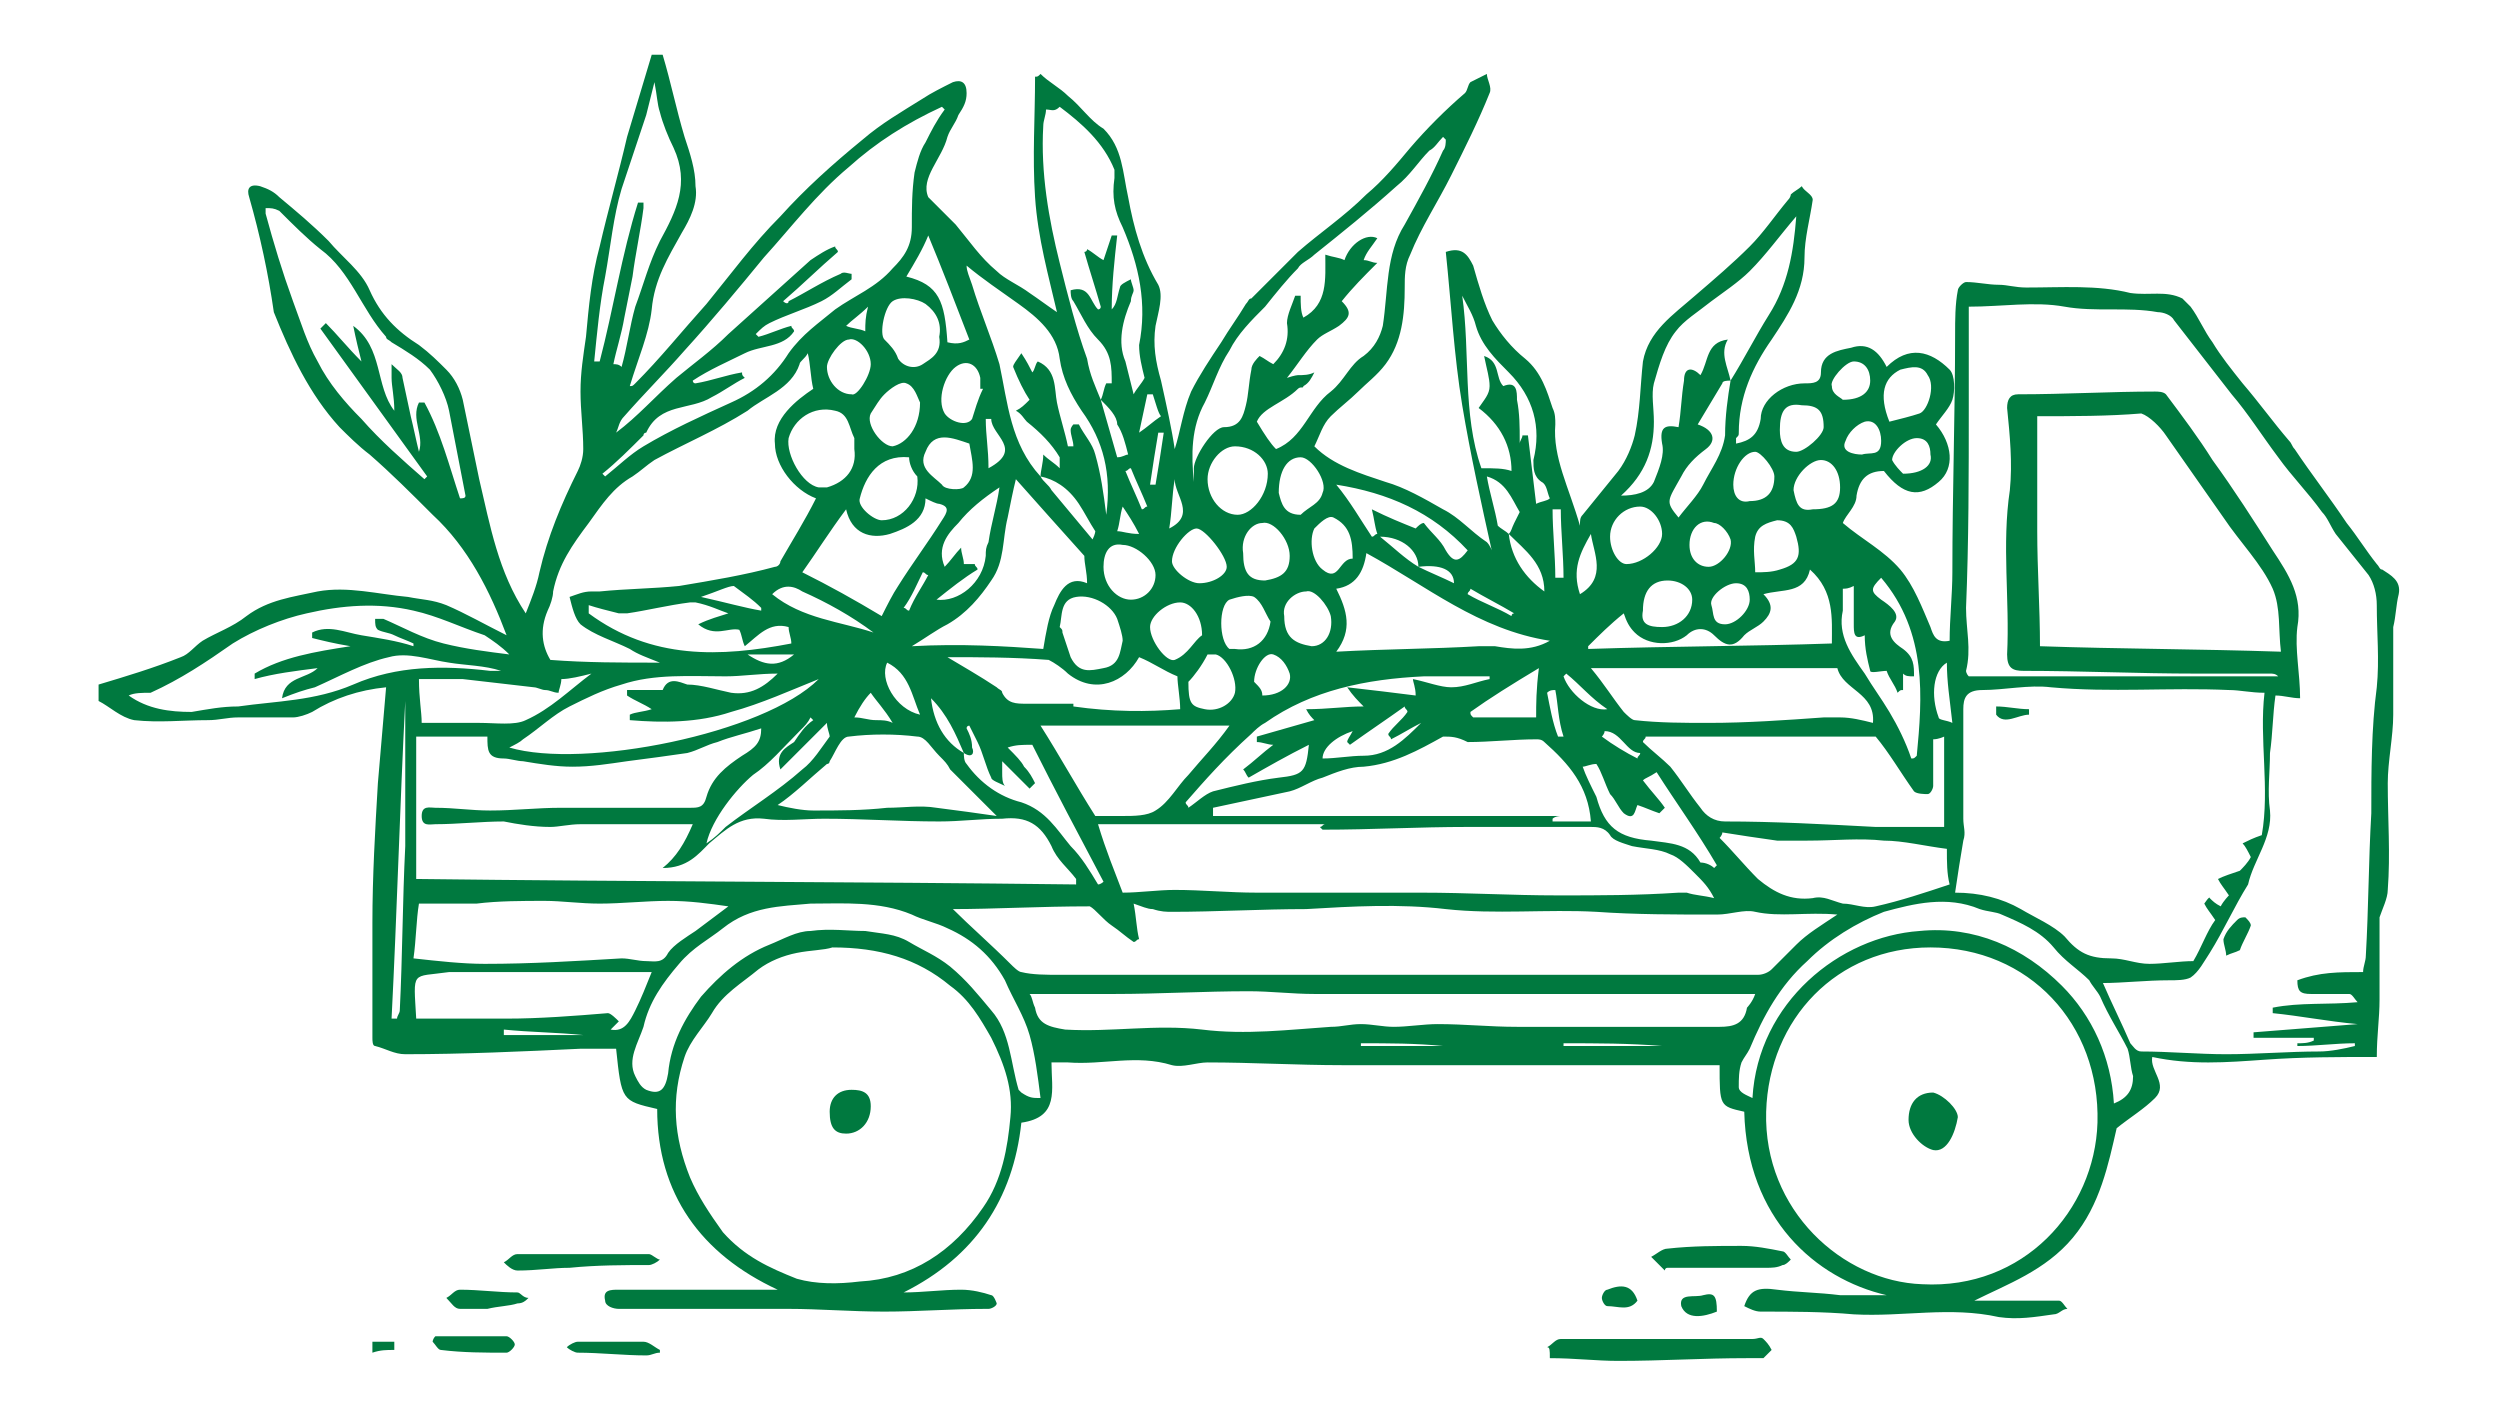 <svg xmlns="http://www.w3.org/2000/svg" xmlns:xlink="http://www.w3.org/1999/xlink" id="Layer_1" x="0px" y="0px" viewBox="0 0 91.3 51.5" style="enable-background:new 0 0 91.3 51.5;" xml:space="preserve"><style type="text/css">	.st0{fill:#00793F;}</style><g>	<path class="st0" d="M24.2,2c0.3,1,0.5,2,0.8,3c0.2,0.6,0.4,1.2,0.4,1.8c0.1,0.6-0.2,1.2-0.5,1.7c-0.5,0.9-1,1.7-1.1,2.8  c-0.1,0.9-0.5,1.8-0.8,2.8c0.1,0,0.1,0,0.2-0.1c0.9-0.9,1.7-1.9,2.6-2.9c0.9-1.1,1.7-2.2,2.7-3.2c0.9-1,1.9-1.9,3-2.8  c0.7-0.6,1.4-1,2.2-1.5c0.3-0.2,0.7-0.4,1.1-0.6c0.3-0.1,0.5,0,0.5,0.4c0,0.3-0.1,0.5-0.3,0.8c-0.1,0.3-0.3,0.5-0.4,0.8  c-0.2,0.8-1,1.5-0.7,2.2c0.4,0.4,0.7,0.7,1,1c0.5,0.6,0.9,1.2,1.5,1.7c0.3,0.3,0.8,0.5,1.2,0.8c0.3,0.2,0.7,0.5,1,0.7  c-0.3-1.3-0.7-2.7-0.8-4.2c-0.1-1.5,0-2.9,0-4.4c0.1,0,0.1,0,0.2-0.1c0.3,0.3,0.7,0.5,1,0.8c0.5,0.4,0.8,0.9,1.3,1.2  C41,5.4,41,6.3,41.2,7.2c0.2,1.1,0.5,2.2,1.1,3.2c0.2,0.4,0,1-0.1,1.5c-0.1,0.7,0,1.3,0.2,2c0.2,0.9,0.4,1.8,0.5,2.5  c0.2-0.6,0.3-1.4,0.6-2.1c0.3-0.6,0.7-1.2,1.1-1.8c0.3-0.5,0.6-0.9,0.9-1.4c0.1-0.1,0.1-0.2,0.2-0.2c0.6-0.6,1.1-1.1,1.7-1.7  c0.8-0.7,1.7-1.3,2.5-2.1c0.6-0.5,1.1-1.1,1.6-1.7c0.6-0.7,1.3-1.4,2-2c0.1-0.1,0.1-0.3,0.2-0.4c0.2-0.1,0.4-0.2,0.6-0.3  c0,0.2,0.2,0.5,0.1,0.7c-0.4,1-0.9,2-1.4,3c-0.5,1-1.1,1.9-1.5,2.9c-0.2,0.4-0.2,0.8-0.2,1.2c0,1-0.1,2-0.7,2.8  c-0.3,0.4-0.7,0.7-1,1c-0.3,0.3-0.7,0.6-1,0.9c-0.3,0.3-0.4,0.7-0.6,1.1c0.7,0.7,1.7,1,2.6,1.3c0.7,0.2,1.4,0.6,2.1,1  c0.6,0.3,1,0.8,1.6,1.2c0.1,0.1,0.2,0.3,0.2,0.4c-0.4-1.8-0.8-3.6-1.1-5.4c-0.3-1.8-0.4-3.7-0.6-5.6c0.6-0.2,0.8,0.1,1,0.5  c0.2,0.7,0.4,1.4,0.7,2c0.3,0.5,0.7,1,1.2,1.4c0.6,0.5,0.8,1.2,1,1.8c0.1,0.2,0.1,0.4,0.1,0.6c-0.1,1.2,0.5,2.3,0.9,3.7  c0-0.2,0-0.3,0.1-0.4c0.4-0.5,0.9-1.1,1.3-1.6c0.3-0.4,0.5-0.9,0.6-1.3c0.2-0.9,0.2-1.8,0.3-2.7c0.2-1.1,1.1-1.7,1.9-2.4  c0.7-0.6,1.4-1.2,2-1.8c0.5-0.5,0.9-1.1,1.4-1.7c0.1-0.1,0.1-0.2,0.1-0.2c0.1-0.1,0.3-0.2,0.4-0.3c0.1,0.2,0.4,0.3,0.4,0.5  c-0.1,0.7-0.3,1.4-0.3,2.1c0,1.2-0.6,2.1-1.2,3c-0.7,1-1.2,2.1-1.2,3.4c0,0.1,0,0.1-0.1,0.2c0,0.1,0,0.1,0,0.2  c0.5-0.1,0.8-0.3,0.9-0.9c0-0.7,0.8-1.3,1.6-1.3c0.3,0,0.6,0,0.6-0.4c0-0.7,0.6-0.8,1.1-0.9c0.6-0.2,1,0.1,1.3,0.7  c0.8-0.8,1.6-0.6,2.3,0.1c0.2,0.2,0.2,0.8,0.1,1.1c-0.1,0.3-0.4,0.6-0.6,0.9c0.6,0.7,0.7,1.6,0.1,2.1c-0.7,0.6-1.3,0.5-2-0.4  c-0.6,0-0.9,0.3-1,0.9c0,0.4-0.4,0.7-0.5,1c0.7,0.6,1.5,1,2.1,1.7c0.5,0.6,0.8,1.4,1.1,2.1c0.1,0.3,0.2,0.6,0.7,0.5  c0-0.8,0.1-1.7,0.1-2.5c0-2.9,0.1-5.8,0.1-8.7c0-0.5,0-1.1,0.1-1.6c0-0.1,0.2-0.3,0.3-0.3c0.4,0,0.8,0.1,1.2,0.1  c0.3,0,0.6,0.1,1,0.1c1.3,0,2.6-0.1,3.8,0.2c0.7,0.1,1.3-0.1,1.9,0.2c0.1,0.1,0.2,0.2,0.3,0.3c0.3,0.4,0.5,0.9,0.8,1.3  c0.3,0.5,0.7,1,1.1,1.5c0.6,0.7,1.1,1.4,1.7,2.1c0.1,0.1,0.1,0.2,0.2,0.3c0.6,0.9,1.3,1.8,1.9,2.7c0.4,0.5,0.7,1,1.1,1.5  c0.1,0.1,0.1,0.2,0.2,0.2c0.3,0.2,0.7,0.4,0.6,0.9c-0.1,0.4-0.1,0.8-0.2,1.2c0,0.1,0,0.3,0,0.4c0,0.9,0,1.8,0,2.8  c0,0.8-0.2,1.7-0.2,2.5c0,1.3,0.1,2.6,0,3.9c0,0.3-0.2,0.7-0.3,1c0,1,0,2,0,3c0,0.7-0.1,1.3-0.1,2.1c-1.4,0-2.7,0-4.1,0.1  c-1.4,0.1-2.7,0.2-4.1-0.1c-0.1,0.5,0.6,1,0.1,1.5c-0.4,0.4-0.9,0.7-1.4,1.1c-0.3,1.3-0.6,2.8-1.6,4c-1,1.2-2.4,1.7-3.6,2.3  c0.6,0,1.5,0,2.3,0c0.3,0,0.5,0,0.8,0c0.1,0,0.2,0.2,0.3,0.3C75.3,47.8,75.2,48,75,48c-0.7,0.1-1.3,0.2-2,0.1  c-1.8-0.4-3.5,0-5.3-0.1c-1.1-0.1-2.3-0.1-3.4-0.1c-0.2,0-0.4-0.1-0.6-0.2c0.2-0.6,0.5-0.7,1.2-0.6c0.8,0.1,1.5,0.1,2.3,0.2  c0.6,0,1.2,0,1.7,0c-2.6-0.6-5.1-2.8-5.2-6.7c-0.9-0.2-0.9-0.2-0.9-1.7c-0.1,0-0.3,0-0.4,0c-2.7,0-5.4,0-8.1,0c-1.8,0-3.6,0-5.3,0  c-1.6,0-3.3-0.1-4.9-0.1c-0.4,0-0.9,0.2-1.3,0.1c-1.3-0.4-2.5,0-3.8-0.1c-0.2,0-0.3,0-0.6,0c0,1,0.3,2-1.1,2.2  c-0.3,2.8-1.7,4.9-4.3,6.2c0.7,0,1.4-0.1,2.1-0.1c0.4,0,0.8,0.1,1.1,0.2c0.1,0,0.2,0.3,0.2,0.3c0,0.1-0.2,0.2-0.3,0.2  c0,0,0,0-0.1,0c-1.2,0-2.5,0.1-3.7,0.1c-1.2,0-2.4-0.1-3.5-0.1c-2.1,0-4.1,0-6.2,0c-0.2,0-0.5-0.1-0.5-0.3  c-0.1-0.4,0.2-0.4,0.5-0.4c1.1,0,2.1,0,3.2,0c0.9,0,1.7,0,2.6,0c-2.8-1.3-4.4-3.5-4.4-6.6c-1.3-0.3-1.3-0.3-1.5-2.2  c-0.4,0-0.8,0-1.3,0c-2.1,0.1-4.3,0.2-6.4,0.2c-0.4,0-0.7-0.2-1.1-0.3c-0.1,0-0.1-0.2-0.1-0.3c0-1.4,0-2.8,0-4.2  c0-1.7,0.1-3.4,0.2-5.1c0.1-1.2,0.2-2.3,0.3-3.5c-1,0.1-1.9,0.4-2.7,0.9c-0.2,0.1-0.5,0.2-0.7,0.2c-0.7,0-1.3,0-2,0  c-0.4,0-0.7,0.1-1.1,0.1c-0.9,0-1.8,0.1-2.7,0c-0.5-0.1-0.9-0.5-1.3-0.7c0-0.2,0-0.4,0-0.6c1-0.3,2-0.6,3-1  c0.3-0.1,0.5-0.4,0.8-0.6c0.5-0.3,1.1-0.5,1.6-0.9c0.8-0.6,1.7-0.7,2.6-0.9c1.1-0.2,2.2,0.1,3.3,0.2c0.5,0.1,0.9,0.1,1.4,0.3  c0.7,0.3,1.4,0.7,2.2,1.1c-0.6-1.6-1.4-3.2-2.7-4.4c-0.8-0.8-1.5-1.5-2.3-2.2c-0.4-0.3-0.8-0.7-1.1-1c-1.1-1.2-1.8-2.7-2.4-4.2  C9.8,10,9.5,8.6,9.1,7.2c-0.1-0.3,0-0.5,0.4-0.4C9.8,6.9,10,7,10.2,7.2c0.6,0.5,1.2,1,1.8,1.6c0.5,0.6,1.2,1.1,1.5,1.8  c0.4,0.9,1,1.5,1.8,2c0.4,0.3,0.7,0.6,1,0.9c0.3,0.3,0.5,0.7,0.6,1.1c0.2,1,0.4,1.9,0.6,2.9c0.4,1.7,0.7,3.4,1.7,4.9  c0.2-0.5,0.4-1,0.5-1.5c0.3-1.3,0.8-2.5,1.4-3.7c0.1-0.2,0.2-0.5,0.2-0.8c0-0.7-0.1-1.4-0.1-2.1c0-0.7,0.1-1.3,0.2-2  c0.1-1.1,0.2-2.2,0.5-3.3c0.3-1.3,0.7-2.7,1-4c0.3-1,0.6-2,0.9-3C23.9,2,24,2,24.2,2z M51.8,20.7c0.4,0.2,0.9,0.4,1.3,0.6  C53.1,20.8,52.6,20.6,51.8,20.7c0-0.6-0.6-1.1-1.4-1.1C50.9,20,51.3,20.4,51.8,20.7z M55.1,19.5c0.1,0.9,0.6,1.6,1.3,2.1  C56.4,20.6,55.7,20.1,55.1,19.5c0.1-0.1,0.1-0.2,0.2-0.4c0.1-0.2,0.2-0.4,0.2-0.4c-0.3-0.5-0.5-1.1-1.2-1.3  c0.1,0.6,0.3,1.2,0.4,1.8C54.8,19.3,55,19.4,55.1,19.5z M35.2,27.5c-0.3-0.7-0.6-1.4-1.2-2C34.1,26.4,34.5,27.1,35.2,27.5  c0,0.1,0,0.3,0.1,0.4c0.5,0.7,1.2,1.2,2,1.4c0.9,0.3,1.3,1,1.8,1.6c0.4,0.4,0.7,0.9,1,1.4c0.1,0,0.2-0.1,0.2-0.1  c-0.9-1.7-1.8-3.4-2.6-5c-0.4,0-0.6,0-0.9,0.1c0.3,0.3,0.5,0.5,0.6,0.7c0.2,0.2,0.3,0.4,0.4,0.6c-0.1,0.1-0.1,0.1-0.2,0.2  c-0.3-0.3-0.6-0.6-1-1c0,0.2,0,0.3,0,0.4c0,0.2,0,0.4,0.1,0.5c-0.2-0.1-0.5-0.2-0.5-0.3c-0.2-0.4-0.3-0.9-0.5-1.3  c-0.1-0.2-0.2-0.4-0.3-0.6c0,0-0.1,0-0.1,0.1c0.1,0.2,0.2,0.4,0.2,0.7C35.6,27.5,35.5,27.7,35.2,27.5z M38,17.4  c0.1,0.2,0.3,0.3,0.4,0.5c0.5,0.6,1,1.2,1.5,1.8c0.1-0.2,0.1-0.3,0.1-0.3c-0.2-0.3-0.4-0.7-0.6-1C39,17.8,38.5,17.5,38,17.4  c0-0.2,0.1-0.5,0.1-0.8c0.2,0.2,0.4,0.3,0.6,0.5c0-0.2,0-0.3,0-0.4c-0.3-0.5-0.7-0.9-1.2-1.3c-0.1-0.1-0.2-0.3-0.4-0.4  c0.2-0.1,0.3-0.2,0.5-0.4c-0.2-0.3-0.4-0.7-0.6-1.2c0-0.1,0.1-0.2,0.3-0.5c0.2,0.3,0.3,0.5,0.4,0.7c0.1-0.1,0.1-0.3,0.2-0.4  c0.7,0.3,0.6,1,0.7,1.5c0.1,0.5,0.3,1.1,0.4,1.6c0.1,0,0.1,0,0.2,0c0-0.2-0.1-0.4-0.1-0.6c0-0.1,0.1-0.2,0.1-0.2c0,0,0.2,0,0.2,0  c0.2,0.4,0.5,0.7,0.6,1.1c0.2,0.7,0.3,1.4,0.4,2.2c0.2-1.5-0.1-2.7-0.9-3.8c-0.4-0.6-0.7-1.2-0.8-1.9c-0.1-0.9-0.8-1.5-1.5-2  c-0.7-0.5-1.3-0.9-1.9-1.4c0,0.2,0.1,0.4,0.2,0.7c0.3,1,0.7,1.9,1,2.9C36.8,14.7,36.9,16.2,38,17.4z M63.2,13.9  c0.5-0.8,0.9-1.6,1.4-2.4c0.7-1.1,0.9-2.3,1-3.6c-0.6,0.7-1.1,1.4-1.7,2c-0.4,0.4-1,0.8-1.4,1.1c-0.5,0.4-1,0.7-1.3,1.1  c-0.4,0.5-0.6,1.2-0.8,1.9c-0.1,0.4,0,0.9,0,1.4c0,1-0.3,1.9-1.2,2.7c0.5,0,1-0.1,1.2-0.5c0.2-0.5,0.4-1,0.3-1.4  c-0.1-0.6,0.1-0.7,0.6-0.6c0.1-0.6,0.1-1.1,0.2-1.7c0-0.5,0.3-0.5,0.6-0.2c0.3-0.5,0.2-1.2,1-1.3C62.8,12.9,63.1,13.4,63.2,13.9  c-0.1,0-0.3,0-0.3,0.1c-0.3,0.5-0.6,1-0.9,1.5c0.6,0.2,0.7,0.6,0.3,0.9c-0.4,0.3-0.7,0.6-0.9,1c-0.5,0.9-0.6,0.9-0.1,1.5  c0.3-0.4,0.7-0.8,0.9-1.2c0.3-0.6,0.7-1.1,0.8-1.8C63,15.2,63.1,14.5,63.2,13.9z M40.2,14.6c0.2,0.7,0.4,1.4,0.6,2.1  c0.2,0,0.3-0.1,0.4-0.1c-0.1-0.4-0.2-0.8-0.4-1.1C40.8,15.2,40.5,14.9,40.2,14.6c0.1-0.2,0.1-0.4,0.2-0.6c0.1,0,0.1,0,0.2,0  c0-0.6,0-1.1-0.5-1.6c-0.4-0.4-0.6-0.9-0.9-1.4c-0.1-0.1-0.1-0.3-0.1-0.4c0.7-0.2,0.7,0.4,1,0.7c0,0,0.1,0,0.1-0.1  c-0.2-0.7-0.4-1.3-0.6-2c0,0,0.1,0,0.1-0.1c0.2,0.1,0.4,0.3,0.6,0.4c0.1-0.3,0.2-0.6,0.3-0.9c0.1,0,0.2,0,0.2,0  c-0.1,0.9-0.2,1.8-0.2,2.7c0.2-0.2,0.2-0.5,0.3-0.8c0-0.1,0.2-0.2,0.4-0.3c0,0.1,0.1,0.3,0.1,0.4c0,0.1-0.1,0.2-0.1,0.4  c-0.3,0.7-0.5,1.5-0.2,2.2c0.1,0.4,0.2,0.8,0.3,1.2c0.1-0.2,0.3-0.4,0.4-0.6c-0.1-0.4-0.2-0.8-0.2-1.2c0.3-1.5,0-2.9-0.6-4.3  c-0.3-0.6-0.4-1.1-0.3-1.8c0-0.1,0-0.2,0-0.3c-0.4-1-1.2-1.7-2-2.3C38.5,4.1,38.4,4,38.2,4c0,0.2-0.1,0.4-0.1,0.6  C38,6.3,38.3,8,38.7,9.6c0.3,1.2,0.6,2.4,1,3.5C39.8,13.7,40,14.1,40.2,14.6z M86.3,35.5c0-0.2,0.1-0.4,0.1-0.6  c0.1-1.7,0.1-3.5,0.2-5.2c0-1.5,0-3.1,0.2-4.6c0.1-1,0-2,0-3c0-0.4-0.1-0.8-0.3-1.1c-0.4-0.5-0.8-1-1.2-1.5  c-0.2-0.3-0.3-0.6-0.5-0.8c-0.5-0.7-1.1-1.3-1.6-2c-0.6-0.8-1.1-1.6-1.7-2.3c-0.7-0.9-1.4-1.8-2.1-2.7c-0.1-0.2-0.4-0.3-0.6-0.3  c-1.1-0.2-2.3,0-3.4-0.2c-1.1-0.2-2.3,0-3.5,0c0,1.2,0,2.4,0,3.6c0,2.5,0,5-0.1,7.4c0,0.8,0.2,1.5,0,2.3c0,0,0,0.1,0.1,0.2  c3.7,0,7.5,0,11.3,0c-0.1-0.1-0.2-0.1-0.3-0.1c-0.9,0-1.8,0-2.7,0c-2.1,0-4.2-0.1-6.3-0.1c-0.4,0-0.6-0.1-0.6-0.6  c0.1-2-0.2-4,0.1-6c0.1-1,0-2-0.1-3c0-0.3,0.1-0.5,0.4-0.5c1.7,0,3.4-0.1,5-0.1c0.1,0,0.3,0,0.4,0.1c0.6,0.8,1.2,1.6,1.7,2.4  c0.8,1.1,1.5,2.2,2.2,3.3c0.6,0.9,1.1,1.7,0.9,2.8c-0.1,0.8,0.1,1.7,0.1,2.6c-0.3,0-0.6-0.1-0.9-0.1c-0.1,0.7-0.1,1.4-0.2,2.1  c0,0.7-0.1,1.4,0,2.1c0.1,1-0.6,1.8-0.8,2.7c0,0,0,0,0,0c-0.5,0.8-0.9,1.7-1.4,2.5c-0.2,0.3-0.4,0.7-0.7,0.9  c-0.2,0.1-0.5,0.1-0.8,0.1c-0.8,0-1.7,0.1-2.4,0.1c0.3,0.7,0.7,1.5,1,2.2c0.1,0.1,0.2,0.3,0.4,0.3c1,0,2.1,0.1,3.1,0.1  c1.1,0,2.3-0.1,3.4-0.1c0.4,0,0.9-0.1,1.3-0.2c0,0,0-0.1,0-0.1c-0.7,0-1.4,0.1-2.1,0.1c0,0,0-0.1,0-0.1c0.2,0,0.4,0,0.6-0.1  c0,0,0-0.1,0-0.1c-0.7,0-1.5,0-2.2,0c0-0.1,0-0.1,0-0.2c1.3-0.1,2.5-0.2,3.8-0.3c-1.1-0.1-2.1-0.3-3.1-0.4c0-0.1,0-0.2,0-0.2  c1-0.2,2-0.1,3.1-0.2c-0.1-0.1-0.2-0.3-0.3-0.3c-0.5,0-0.9,0-1.4,0c-0.4,0-0.5-0.1-0.5-0.5C84.7,35.5,85.4,35.5,86.3,35.5z   M30.4,34.6c-0.3,0.1-0.8,0.1-1.3,0.2c-0.5,0.1-1,0.3-1.4,0.6c-0.6,0.5-1.3,0.9-1.7,1.6c-0.3,0.5-0.8,1-1,1.6  c-0.5,1.5-0.4,2.9,0.2,4.4c0.3,0.7,0.7,1.3,1.2,2c0.8,0.9,1.7,1.3,2.7,1.7c0.7,0.2,1.5,0.2,2.3,0.1c1.9-0.1,3.4-1.1,4.5-2.7  c0.7-1,0.9-2.2,1-3.3c0.1-1-0.2-1.9-0.7-2.9c-0.4-0.7-0.8-1.4-1.5-1.9C33.5,35,32.1,34.6,30.4,34.6z M70.2,46.9  c3.7,0.2,6.3-2.7,6.4-5.9c0.1-3.6-2.5-6.4-6.1-6.4c-3.4,0-5.9,2.6-6,6C64.4,44.2,67.3,46.8,70.2,46.9z M82.7,25.3  c-0.5,0-0.9-0.1-1.3-0.1c-2.2-0.1-4.3,0.1-6.5-0.1c-0.8-0.1-1.7,0.1-2.5,0.1c-0.6,0-0.7,0.3-0.7,0.7c0,1.3,0,2.6,0,4  c0,0.3,0.1,0.5,0,0.8c-0.1,0.6-0.2,1.2-0.3,1.9c0.9,0,1.7,0.2,2.4,0.6c0.5,0.3,1.2,0.6,1.6,1c0.5,0.6,0.9,0.8,1.7,0.8  c0.5,0,0.9,0.2,1.4,0.2c0.5,0,1.1-0.1,1.6-0.1c0.3-0.5,0.5-1.1,0.8-1.5c-0.2-0.3-0.3-0.4-0.4-0.6c0,0,0.2-0.3,0.2-0.2  c0.1,0.1,0.2,0.2,0.4,0.3c0.1-0.2,0.3-0.4,0.3-0.4c-0.2-0.3-0.3-0.4-0.4-0.6c0.2-0.1,0.5-0.2,0.8-0.3c0.1-0.1,0.3-0.3,0.4-0.5  c-0.1-0.2-0.2-0.4-0.3-0.5c0.2-0.1,0.4-0.2,0.7-0.3C82.9,28.8,82.5,27,82.7,25.3z M25.3,30.1c-1.4,0-2.8,0-4.1,0  c-0.4,0-0.8,0.1-1.1,0.1c-0.6,0-1.2-0.1-1.7-0.2c-0.8,0-1.7,0.1-2.5,0.1c-0.2,0-0.5,0.1-0.5-0.3c0-0.4,0.3-0.3,0.5-0.3  c0.7,0,1.3,0.1,2,0.1c0.9,0,1.7-0.1,2.6-0.1c1.6,0,3.1,0,4.7,0c0.3,0,0.5,0,0.6-0.4c0.2-0.7,0.7-1.1,1.3-1.5c0.5-0.3,0.7-0.5,0.7-1  c-0.6,0.2-1.1,0.3-1.6,0.5c-0.4,0.1-0.7,0.3-1.1,0.4c-0.7,0.1-1.4,0.2-2.2,0.3c-0.7,0.1-1.3,0.2-2,0.2c-0.6,0-1.2-0.1-1.8-0.2  c-0.2,0-0.5-0.1-0.7-0.1c-0.6,0-0.6-0.3-0.6-0.8c-0.8,0-1.7,0-2.6,0c0,1.7,0,3.4,0,5.2c8,0.1,16,0.1,24.1,0.2c0-0.1,0-0.1,0-0.2  c-0.3-0.4-0.7-0.7-0.9-1.2c-0.4-0.8-0.9-1.1-1.8-1c-0.8,0-1.5,0.1-2.3,0.1c-1.4,0-2.8-0.1-4.2-0.1c-0.7,0-1.5,0.1-2.2,0  c-0.9-0.1-1.4,0.4-2,0.9c-0.4,0.4-0.8,0.9-1.7,0.9C24.7,31.3,25,30.8,25.3,30.1z M34.8,33.2c0.6,0.6,1.4,1.3,2.1,2  c0.1,0.1,0.3,0.3,0.4,0.3c0.4,0.1,0.9,0.1,1.4,0.1c1.7,0,3.5,0,5.2,0c2.1,0,4.2,0,6.2,0c2.2,0,4.4,0,6.6,0c1.6,0,3.2,0,4.8,0  c0.9,0,1.8,0,2.7,0c0.2,0,0.4-0.1,0.5-0.2c0.3-0.3,0.6-0.6,0.9-0.9c0.4-0.4,0.9-0.7,1.5-1.1c-1.1-0.1-2.1,0.1-3-0.1  c-0.4-0.1-0.9,0.1-1.4,0.1c-1.5,0-3,0-4.4-0.1c-1.8-0.1-3.7,0.1-5.5-0.1c-1.7-0.2-3.4-0.1-5.1,0c-1.6,0-3.3,0.1-4.9,0.1  c-0.2,0-0.4,0-0.7-0.1c-0.2,0-0.4-0.1-0.7-0.2c0.1,0.5,0.1,0.9,0.2,1.3c-0.1,0-0.1,0.1-0.2,0.1c-0.3-0.2-0.5-0.4-0.8-0.6  c-0.3-0.2-0.6-0.6-0.8-0.7C38,33.1,36.3,33.2,34.8,33.2z M74.4,15.2c0,1.5,0,2.9,0,4.2c0,1.4,0.1,2.8,0.1,4.2  c2.9,0.1,5.8,0.1,8.8,0.2c-0.1-0.8,0-1.6-0.3-2.3c-0.4-0.9-1.2-1.7-1.8-2.6c-0.7-1-1.4-2-2.1-3c-0.2-0.3-0.6-0.7-0.9-0.8  C77,15.2,75.7,15.2,74.4,15.2z M41,32.6c0.6,0,1.3-0.1,1.9-0.1c1,0,2,0.1,3,0.1c2,0,4,0,6,0c1.7,0,3.3,0.1,5,0.1  c1.5,0,2.9,0,4.4-0.1c0.1,0,0.2,0,0.3,0c0.3,0.1,0.6,0.1,1,0.2c-0.2-0.4-0.4-0.6-0.7-0.9c-0.3-0.3-0.6-0.6-0.9-0.7  c-0.4-0.2-0.9-0.2-1.4-0.3c-0.3-0.1-0.7-0.2-0.8-0.4c-0.2-0.3-0.5-0.3-0.7-0.3c-1.5,0-3,0-4.5,0c-1.8,0-3.5,0.1-5.3,0.1  c0,0,0,0-0.1-0.1c0.1,0,0.1-0.1,0.2-0.1c-2.8,0-5.5,0-8.3,0C40.4,31.1,40.7,31.8,41,32.6z M24.1,24.2c-0.5-0.2-0.8-0.3-1.1-0.5  c-0.6-0.3-1.3-0.5-1.8-0.9c-0.2-0.2-0.3-0.6-0.4-1c0.3-0.1,0.5-0.2,0.8-0.2c0.1,0,0.2,0,0.3,0c1-0.1,1.9-0.1,2.9-0.2  c1.2-0.2,2.4-0.4,3.5-0.7c0.1,0,0.2-0.1,0.2-0.2c0.4-0.7,0.9-1.5,1.3-2.3c-0.8-0.3-1.5-1.2-1.5-2c-0.1-0.9,0.8-1.6,1.4-2  c-0.1-0.4-0.1-0.9-0.2-1.3c-0.1,0.2-0.3,0.3-0.3,0.4c-0.3,0.9-1.3,1.2-1.9,1.7c-1.1,0.7-2.3,1.2-3.4,1.8c-0.3,0.2-0.5,0.4-0.8,0.6  c-0.7,0.4-1.1,1-1.6,1.7c-0.6,0.8-1.1,1.5-1.3,2.5c0,0.2-0.1,0.5-0.2,0.7c-0.3,0.7-0.2,1.3,0.1,1.8C21.4,24.2,22.7,24.2,24.1,24.2z   M34.5,4c0,0-0.1-0.1-0.1-0.1C33.1,4.5,32,5.2,31,6.1c-1.2,1-2.1,2.2-3.1,3.3c-0.9,1.1-1.9,2.3-2.9,3.4c-0.7,0.8-1.5,1.6-2.2,2.4  c-0.2,0.2-0.2,0.4-0.3,0.6c0.8-0.6,1.4-1.3,2.2-2c0.6-0.5,1.3-1,1.9-1.6c1-0.9,2-1.8,3-2.7c0.3-0.2,0.6-0.4,0.9-0.5  c0,0.1,0.1,0.1,0.1,0.2c-0.7,0.6-1.3,1.2-2,1.8c0.1,0.1,0.2,0.1,0.2,0c0.6-0.3,1.2-0.7,1.9-1c0.1-0.1,0.3,0,0.4,0  c0,0.1,0,0.2,0,0.2c-0.4,0.3-0.7,0.6-1.1,0.8c-0.6,0.3-1.3,0.5-1.9,0.8c-0.2,0.1-0.3,0.2-0.5,0.4c0,0,0.1,0.1,0.1,0.1  c0.4-0.1,0.8-0.3,1.2-0.4c0,0.1,0.1,0.1,0.1,0.2c-0.4,0.6-1.2,0.5-1.8,0.8c-0.6,0.3-1.3,0.6-1.9,1c0,0,0,0.1,0.1,0.1  c0.6-0.1,1.1-0.3,1.7-0.4c0,0.1,0,0.1,0.1,0.2c-0.4,0.2-0.8,0.5-1.2,0.7c-0.8,0.5-1.9,0.2-2.4,1.3c0,0-0.1,0-0.1,0.1  c-0.5,0.5-1,1-1.5,1.4c0,0,0.1,0.1,0.1,0.1c0.5-0.4,0.9-0.8,1.4-1.1c1-0.6,2.1-1.1,3.2-1.6c0.9-0.4,1.6-1,2.1-1.8  c0.5-0.7,1.1-1.1,1.7-1.6c0.7-0.5,1.5-0.8,2.1-1.5C33,9.4,33.3,9,33.3,8.3c0-0.7,0-1.3,0.1-2c0.1-0.4,0.2-0.8,0.4-1.1  C34,4.8,34.2,4.4,34.5,4z M64.1,36.3c-0.2,0-0.3,0-0.4,0c-2.2,0-4.4,0-6.6,0c-1.6,0-3.2,0-4.8,0c-1.4,0-2.9,0-4.3,0  c-0.8,0-1.6-0.1-2.4-0.1c-1.6,0-3.3,0.1-4.9,0.1c-1,0-2.1,0-3.1,0c0.1,0.1,0.1,0.3,0.2,0.5c0.1,0.6,0.5,0.7,1.1,0.8  c1.7,0.1,3.3-0.2,5,0c1.6,0.2,3.2,0,4.7-0.1c0.4,0,0.7-0.1,1.1-0.1c0.4,0,0.8,0.1,1.2,0.1c0.5,0,1.1-0.1,1.6-0.1  c1,0,1.9,0.1,2.9,0.1c2.5,0,5,0,7.4,0c0.5,0,0.9-0.1,1-0.7C63.8,36.8,64,36.6,64.1,36.3z M70.6,27c0,0.6,0,1.1,0,1.7  c0,0.1-0.1,0.3-0.2,0.3c-0.1,0-0.4,0-0.5-0.1c-0.5-0.7-0.9-1.4-1.4-2c-2.8,0-5.6,0-8.4,0c0,0.1-0.1,0.1-0.1,0.2  c0.3,0.3,0.7,0.6,1,0.9c0.4,0.5,0.7,1,1.1,1.5c0.2,0.3,0.5,0.5,0.9,0.5c1.8,0,3.6,0.1,5.5,0.2c0.8,0,1.7,0,2.5,0c0-1.2,0-2.3,0-3.3  C71,26.9,70.8,27,70.6,27z M46.6,16.4C46.6,16.5,46.6,16.4,46.6,16.4c1-0.4,1.2-1.5,2-2.1c0.5-0.4,0.7-1,1.2-1.3  c0.4-0.3,0.6-0.7,0.7-1.1c0.2-1.3,0.1-2.6,0.8-3.7c0.5-0.9,1-1.8,1.4-2.7c0.1-0.1,0.1-0.3,0.1-0.4c0,0-0.1-0.1-0.1-0.1  c-0.2,0.2-0.3,0.4-0.5,0.5c-0.4,0.4-0.7,0.9-1.2,1.3c-1,0.9-2,1.7-3,2.5c-0.2,0.2-0.5,0.3-0.6,0.5c-0.4,0.4-0.8,0.9-1.2,1.4  c-0.5,0.5-1,1-1.3,1.6c-0.4,0.6-0.6,1.3-0.9,1.9c-0.5,0.9-0.5,1.9-0.4,2.9c0-0.2,0-0.3,0-0.5c0-0.4,0.7-1.5,1.1-1.5  c0.6,0,0.7-0.4,0.8-0.8c0.1-0.4,0.1-0.8,0.2-1.3c0-0.2,0.2-0.4,0.3-0.5c0.2,0.1,0.3,0.2,0.5,0.3c0.4-0.4,0.6-0.9,0.5-1.5  c0-0.3,0.2-0.7,0.3-1c0.1,0,0.2,0,0.2,0c0,0.3,0,0.6,0.1,0.8c0.9-0.5,0.8-1.4,0.8-2.3c0.3,0.1,0.5,0.1,0.7,0.2  c0.2-0.6,0.8-1,1.2-0.8c-0.2,0.3-0.4,0.5-0.5,0.8c0.2,0,0.3,0.1,0.5,0.1c-0.5,0.5-0.9,0.9-1.3,1.4c0.4,0.4,0.3,0.6-0.1,0.9  c-0.3,0.2-0.6,0.3-0.8,0.5c-0.4,0.4-0.7,0.9-1.1,1.4c0.3-0.1,0.4-0.1,0.4-0.1c0.2,0,0.4,0,0.6-0.1c-0.1,0.2-0.2,0.4-0.4,0.5  c0,0.1-0.1,0-0.2,0.1c-0.5,0.5-1.3,0.7-1.5,1.2C46.2,15.9,46.4,16.2,46.6,16.4z M52.7,26.9c-0.9,0.5-1.8,1-2.9,1.1  c-0.5,0-1,0.2-1.5,0.4c-0.4,0.1-0.8,0.4-1.2,0.5c-0.9,0.2-1.9,0.4-2.8,0.6c0,0.1,0,0.2,0,0.3c4.2,0,8.5,0,12.7,0c0,0-0.2,0-0.3,0.1  c0,0,0,0,0,0.1c0.5,0,1,0,1.4,0c-0.1-1.3-0.8-2.1-1.7-2.9c-0.1-0.1-0.2-0.1-0.3-0.1c-0.8,0-1.7,0.1-2.5,0.1  C53.2,26.9,53,26.9,52.7,26.9z M38,40.1c-0.1-0.8-0.2-1.6-0.4-2.3c-0.2-0.7-0.6-1.3-0.9-2c-0.5-0.9-1.2-1.5-2.1-1.9  c-0.4-0.2-0.9-0.3-1.3-0.5c-1.2-0.5-2.5-0.4-3.7-0.4c-1.1,0.1-2.2,0.1-3.2,0.9c-0.5,0.4-1.1,0.7-1.6,1.3c-0.6,0.7-1.1,1.4-1.3,2.3  c-0.2,0.6-0.6,1.2-0.3,1.8c0.1,0.2,0.2,0.4,0.4,0.5c0.5,0.2,0.7,0,0.8-0.6c0.1-1.1,0.6-2,1.2-2.8c0.7-0.8,1.5-1.5,2.5-1.9  c0.5-0.2,1-0.5,1.5-0.5c0.7-0.1,1.4,0,2,0c0.6,0.1,1.1,0.1,1.6,0.4c0.5,0.3,1,0.5,1.5,0.9c0.6,0.5,1,1,1.5,1.6  c0.7,0.8,0.7,1.9,1,2.9c0,0,0.1,0.1,0.1,0.1C37.6,40.1,37.7,40.1,38,40.1z M15.1,35c0.9,0.1,1.8,0.2,2.6,0.2c1.7,0,3.3-0.1,5-0.2  c0.3,0,0.6,0.1,0.9,0.1c0.3,0,0.6,0.1,0.8-0.3c0.2-0.3,0.7-0.6,1-0.8c0.4-0.3,0.8-0.6,1.2-0.9c-0.7-0.1-1.4-0.2-2.2-0.2  c-0.8,0-1.7,0.1-2.5,0.1c-0.7,0-1.4-0.1-2-0.1c-0.8,0-1.7,0-2.5,0.1c-0.7,0-1.4,0-2.1,0C15.2,33.6,15.2,34.3,15.1,35z M4.7,25.4  C5.4,25.9,6.2,26,7,26c0.6-0.1,1.1-0.2,1.7-0.2c1.4-0.2,2.8-0.2,4.2-0.8c1.6-0.7,3.3-0.7,5-0.5c0.1,0,0.3,0,0.4,0  c-0.6-0.2-1.3-0.2-1.9-0.3c-0.7-0.1-1.5-0.4-2.2-0.2c-0.9,0.2-1.8,0.7-2.7,1.1c-0.4,0.1-0.7,0.2-1.2,0.4c0.1-0.8,0.9-0.7,1.3-1.1  c-0.8,0.1-1.6,0.2-2.3,0.4c0-0.1,0-0.1,0-0.2c1-0.6,2.2-0.8,3.5-1c-0.6-0.1-1-0.2-1.4-0.3c0-0.1,0-0.1,0-0.2c0.6-0.3,1.2,0,1.8,0.1  c0.6,0.1,1.3,0.2,1.9,0.4c0,0,0-0.1,0-0.1c-0.2-0.1-0.5-0.2-0.7-0.3c-0.2-0.1-0.4-0.1-0.6-0.2c-0.1-0.1-0.1-0.2-0.1-0.4  c0.1,0,0.2,0,0.3,0c0.7,0.3,1.4,0.7,2.2,0.9c0.8,0.2,1.6,0.3,2.4,0.4c-0.3-0.3-0.6-0.5-0.9-0.7c-0.9-0.3-1.7-0.7-2.6-0.9  c-1.3-0.3-2.6-0.2-3.9,0.1c-0.9,0.2-1.9,0.6-2.7,1.1c-1,0.7-1.9,1.3-3,1.8C5.2,25.3,4.9,25.3,4.7,25.4z M58.1,24.4  c0.5,0.6,0.8,1.1,1.2,1.6c0.1,0.1,0.3,0.3,0.4,0.3c0.9,0.1,1.8,0.1,2.7,0.1c1.4,0,2.8-0.1,4.2-0.2c0.2,0,0.4,0,0.6,0  c0.4,0,0.8,0.1,1.2,0.2c0.1-1.1-1.1-1.2-1.3-2C64.1,24.4,61.2,24.4,58.1,24.4z M16.8,18.2c0.1,0,0.2,0,0.2-0.1  c-0.2-1-0.4-2.1-0.6-3.1c-0.1-0.5-0.4-1.1-0.7-1.5c-0.4-0.4-0.9-0.7-1.4-1c-0.1-0.1-0.2-0.1-0.2-0.2c-0.9-1-1.3-2.4-2.4-3.2  c-0.5-0.4-1-0.9-1.5-1.4C10,7.6,9.9,7.6,9.7,7.6c0,0.1,0,0.2,0,0.2c0.3,1.1,0.6,2.1,1,3.2c0.3,0.8,0.5,1.5,0.9,2.2  c0.4,0.8,1,1.5,1.6,2.1c0.7,0.8,1.5,1.5,2.3,2.2c0,0,0.1-0.1,0.1-0.1c-1.3-1.8-2.6-3.6-3.9-5.4c0.1-0.1,0.1-0.1,0.2-0.2  c0.4,0.4,0.8,0.9,1.3,1.4c-0.1-0.4-0.2-0.8-0.3-1.3c1.1,0.8,0.8,2.2,1.5,3.1c0-0.5-0.1-0.9-0.1-1.2c0-0.2,0-0.4,0-0.5  c0.2,0.2,0.4,0.3,0.4,0.5c0.1,0.5,0.2,0.9,0.3,1.4c0.1,0.4,0.2,0.9,0.3,1.3c0.2-0.6-0.3-1.2,0-1.8c0.1,0,0.1,0,0.2,0  C16.1,15.8,16.4,17,16.8,18.2z M64,40.1c0.2-3.5,3.2-5.9,6.1-6.1c2-0.2,3.8,0.6,5.2,2c1.1,1.1,1.8,2.6,1.9,4.3  c0.5-0.2,0.7-0.5,0.7-1c-0.1-0.3-0.1-0.7-0.2-1c-0.3-0.6-0.7-1.2-1-1.9c-0.1-0.2-0.3-0.4-0.4-0.6c-0.4-0.4-0.9-0.7-1.3-1.2  c-0.5-0.6-1.2-0.9-1.9-1.2c-0.2-0.1-0.5-0.1-0.8-0.2c-1.2-0.5-2.4-0.2-3.5,0.1c-1,0.4-2,1-2.8,1.8c-1,0.9-1.6,2-2.1,3.2  c-0.1,0.2-0.2,0.3-0.3,0.5c-0.1,0.3-0.1,0.6-0.1,0.9C63.5,39.9,63.8,40,64,40.1z M38.1,23.7c0.1-0.6,0.2-1.2,0.4-1.6  c0.2-0.5,0.5-1.1,1.2-0.8c0-0.4-0.1-0.7-0.1-1c-0.9-1-1.7-1.9-2.5-2.8c-0.1,0.4-0.2,0.9-0.3,1.4c-0.2,0.8-0.1,1.6-0.6,2.3  c-0.4,0.6-0.9,1.2-1.6,1.6c-0.4,0.2-0.8,0.5-1.3,0.8C35.1,23.5,36.7,23.6,38.1,23.7z M44.9,26.5c-2.3,0-4.6,0-6.9,0  c0.7,1.1,1.3,2.2,2,3.3c0.3,0,0.7,0,1,0c0.4,0,0.9,0,1.2-0.2c0.5-0.3,0.8-0.9,1.2-1.3C43.9,27.7,44.4,27.2,44.9,26.5z M71.1,31  c-0.8-0.1-1.6-0.3-2.3-0.3c-0.9-0.1-1.8,0-2.8,0c-0.4,0-0.8,0-1.1,0c-0.7-0.1-1.4-0.2-2-0.3c0,0.1-0.1,0.2-0.1,0.2  c0.5,0.5,0.9,1,1.4,1.5c0.6,0.5,1.2,0.8,2,0.7c0.4-0.1,0.7,0.1,1.1,0.2c0.4,0,0.8,0.2,1.2,0.1c0.9-0.2,1.8-0.5,2.7-0.8  C71.1,31.9,71.1,31.5,71.1,31z M36.4,29.8c-0.6-0.6-1.1-1.1-1.7-1.7c-0.1-0.2-0.2-0.3-0.4-0.5c-0.3-0.3-0.5-0.7-0.8-0.7  c-0.8-0.1-1.7-0.1-2.5,0c-0.3,0-0.5,0.6-0.7,0.9c0,0,0,0.1-0.1,0.1c-0.6,0.5-1.2,1.1-1.8,1.5c0.4,0.1,0.9,0.2,1.3,0.2  c0.9,0,1.8,0,2.7-0.1c0.6,0,1.2-0.1,1.8,0C35,29.6,35.7,29.7,36.4,29.8z M56.6,23.4c-2.6-0.4-4.5-2-6.7-3.2  c-0.1,0.7-0.4,1.2-1.1,1.3c0.4,0.8,0.6,1.5,0,2.3c1.8-0.1,3.5-0.1,5.2-0.2c0.2,0,0.4,0,0.6,0C55.2,23.7,55.9,23.8,56.6,23.4z   M15.2,37.2c1.1,0,2.2,0,3.3,0c1.2,0,2.5-0.1,3.7-0.2c0.1,0,0.3,0.2,0.4,0.3c-0.1,0.1-0.2,0.2-0.3,0.3c0.5,0.1,0.7-0.3,0.9-0.7  c0.2-0.4,0.4-0.9,0.6-1.4c-1.8,0-3.7,0-5.5,0c-0.6,0-1.2,0-1.9,0C15,35.7,15.1,35.4,15.2,37.2z M29.9,24.8c-1,0.4-2.1,0.9-3.2,1.2  c-1.2,0.4-2.5,0.4-3.7,0.3c0-0.1,0-0.1,0-0.2c0.2-0.1,0.5-0.1,0.8-0.2c-0.3-0.2-0.6-0.3-0.9-0.5c0-0.1,0-0.1,0-0.2  c0.2,0,0.4,0,0.6,0c0.3,0,0.7,0,0.7,0c0.2-0.5,0.6-0.3,0.9-0.2c0.5,0,1.1,0.2,1.6,0.3c0.7,0.1,1.2-0.2,1.7-0.7  c-0.7,0-1.3,0.1-1.9,0.1c-1.3,0-2.6-0.1-3.8,0.3c-0.7,0.2-1.3,0.5-1.9,0.8c-0.6,0.3-1.1,0.8-1.7,1.2c-0.1,0.1-0.3,0.2-0.5,0.3  C21.3,28.1,27.9,26.8,29.9,24.8z M23.3,7.4c0.1,0,0.1,0,0.2,0c0,0.1,0,0.1,0,0.2c-0.1,0.8-0.3,1.7-0.4,2.5c-0.1,0.5-0.2,1-0.3,1.5  c-0.1,0.6-0.3,1.2-0.4,1.7c0.1,0,0.2,0,0.3,0.1c0.2-0.7,0.3-1.5,0.5-2.2c0.3-0.8,0.5-1.6,0.9-2.4c0.6-1.1,1.1-2.1,0.5-3.4  c-0.2-0.4-0.4-0.9-0.5-1.3C24,3.8,24,3.5,23.9,3c-0.1,0.4-0.2,0.8-0.3,1.2C23.3,5.1,23,6,22.7,6.9c-0.3,1-0.4,2.1-0.6,3.2  c-0.2,1-0.3,2.1-0.4,3.1c0.1,0,0.1,0,0.2,0C22.4,11.3,22.7,9.3,23.3,7.4z M43.1,25.9c0-0.4-0.1-0.9-0.1-1.2  c-0.5-0.2-0.9-0.5-1.4-0.7c-0.5,0.9-1.6,1.4-2.6,0.6c-0.2-0.2-0.5-0.4-0.7-0.5c-1.3-0.1-2.6-0.1-3.7-0.1c0.5,0.3,1.2,0.7,1.8,1.1  c0.1,0.1,0.2,0.1,0.2,0.2c0.2,0.4,0.5,0.4,0.9,0.4c0.8,0,1.7,0,2.5,0c0,0,0,0,0,0c-0.3,0-0.5,0-0.8,0c0,0,0,0.1,0,0.1  C40.6,26,41.9,26,43.1,25.9z M32.2,22.5c0.2-0.4,0.4-0.8,0.6-1.1c0.5-0.8,1.1-1.6,1.6-2.4c0.2-0.3,0.3-0.5-0.1-0.6  c-0.1,0-0.3-0.1-0.5-0.2c0,0.8-0.7,1.1-1.3,1.3c-0.7,0.2-1.4,0-1.6-0.9c-0.6,0.8-1.1,1.6-1.6,2.3C30.3,21.4,31.2,21.9,32.2,22.5z   M66.1,20.8c-0.2,0.9-1,0.7-1.7,0.9c0.4,0.4,0.3,0.7,0,1c-0.2,0.2-0.5,0.3-0.7,0.5c-0.4,0.5-0.7,0.4-1.1,0c-0.3-0.3-0.7-0.3-1,0  c-0.5,0.4-1.4,0.4-1.9-0.1c-0.2-0.2-0.3-0.4-0.4-0.7c-0.5,0.4-0.9,0.8-1.3,1.2c0,0,0,0.1,0,0.1c3-0.1,6-0.1,8.9-0.2  C66.9,22.6,67,21.6,66.1,20.8z M43.3,29.3c0,0.1,0.1,0.1,0.1,0.2c0.3-0.2,0.6-0.5,0.9-0.6c0.8-0.2,1.6-0.4,2.4-0.5  c0.9-0.1,1-0.2,1.1-1.2c-0.8,0.4-1.5,0.8-2.2,1.2c-0.1-0.1-0.1-0.2-0.2-0.3c0.4-0.3,0.7-0.6,1.1-0.9c-0.2,0-0.4-0.1-0.6-0.1  c0-0.1,0-0.1,0-0.2c0.7-0.2,1.4-0.4,2.1-0.6c-0.1-0.1-0.2-0.2-0.3-0.4c0.8,0,1.4-0.1,2.1-0.1c-0.2-0.2-0.4-0.4-0.6-0.7  c0.9,0.1,1.7,0.2,2.5,0.3c0-0.3-0.1-0.5-0.1-0.6c0.5,0.1,1,0.3,1.4,0.3c0.5,0,0.9-0.2,1.4-0.3c0,0,0-0.1,0-0.1c-0.8,0-1.6,0-2.4,0  c-2.1,0.1-4.1,0.5-5.8,1.7c-0.2,0.1-0.4,0.3-0.5,0.4C44.7,27.7,44,28.5,43.3,29.3z M20.5,24.8c0,0.2-0.1,0.4-0.1,0.5  c-0.2,0-0.3-0.1-0.5-0.1c-0.1,0-0.3-0.1-0.4-0.1c-0.9-0.1-1.7-0.2-2.6-0.3c-0.5,0-1.1,0-1.6,0c0,0.7,0.1,1.2,0.1,1.6  c0.7,0,1.4,0,2.1,0c0.6,0,1.3,0.1,1.7-0.1c0.9-0.4,1.6-1.1,2.4-1.7C21.2,24.7,20.8,24.8,20.5,24.8z M26.6,22.4  c-0.3-0.1-0.7-0.3-1.2-0.4c-0.1,0-0.1,0-0.2,0c-0.8,0.1-1.6,0.3-2.3,0.4c-0.1,0-0.2,0-0.3,0c-0.4-0.1-0.8-0.2-1.1-0.3  c0,0.1,0,0.2,0,0.3c2.3,1.7,4.8,1.6,7.4,1.1c0-0.2-0.1-0.4-0.1-0.6c-0.7-0.2-1.1,0.3-1.6,0.7c-0.1-0.2-0.1-0.4-0.2-0.6  c-0.4-0.1-0.9,0.3-1.5-0.2C25.9,22.6,26.3,22.5,26.6,22.4z M68.7,21.1c-0.4,0.4-0.4,0.5,0,0.8c0.3,0.2,0.7,0.5,0.5,0.8  c-0.4,0.5,0,0.8,0.3,1c0.4,0.3,0.4,0.6,0.4,1c-0.2,0-0.3,0-0.4-0.1c0,0.2,0,0.4,0,0.6c-0.1,0-0.1,0-0.2,0.1  c-0.1-0.3-0.3-0.5-0.4-0.8c-0.2,0-0.6,0.1-0.6,0c-0.1-0.4-0.2-0.8-0.2-1.3c-0.4,0.2-0.4-0.1-0.4-0.4c0-0.5,0-0.9,0-1.4  c-0.2,0.1-0.3,0.1-0.4,0.1c0,0.3,0,0.6,0,0.8c-0.2,0.9,0.3,1.6,0.8,2.3c0.3,0.5,0.6,0.9,0.9,1.4c0.3,0.5,0.6,1.1,0.8,1.7  c0.1,0,0.1,0,0.2-0.1C70.2,25.5,70.4,23.1,68.7,21.1z M55.2,17.2c0-0.9-0.4-1.7-1.2-2.3c0.2-0.3,0.4-0.5,0.4-0.8  c0-0.3-0.1-0.6-0.2-1.1c0.6,0.2,0.4,0.8,0.7,1.1c0.5-0.2,0.5,0.2,0.5,0.5c0.1,0.5,0.1,1,0.1,1.5c0,0,0,0,0,0.1  c0-0.1,0.1-0.2,0.1-0.3c0.1,0,0.1,0,0.2,0c0.1,0.8,0.2,1.7,0.3,2.5c0.2-0.1,0.4-0.1,0.5-0.2c-0.1-0.2-0.1-0.5-0.3-0.6  c-0.3-0.2-0.3-0.5-0.3-0.8c0.3-1.2,0-2.3-0.9-3.2c-0.5-0.5-1-1-1.2-1.7c-0.1-0.4-0.3-0.7-0.5-1.1c0.3,2.1,0,4.3,0.7,6.3  C54.6,17.1,54.9,17.1,55.2,17.2z M31.2,16.4c0-0.1,0-0.2,0-0.4c-0.2-0.4-0.2-0.9-0.7-1c-0.8-0.2-1.5,0.3-1.7,1  c-0.1,0.6,0.5,1.7,1.1,1.8c0.1,0,0.2,0,0.3,0C30.9,17.6,31.3,17.1,31.2,16.4z M62.6,31.7c0,0,0.1-0.1,0.1-0.1  c-0.7-1.2-1.5-2.3-2.2-3.4c-0.3,0.2-0.4,0.2-0.5,0.3c0.3,0.4,0.6,0.7,0.8,1c-0.1,0.1-0.1,0.1-0.2,0.2c-0.3-0.1-0.5-0.2-0.8-0.3  c-0.1,0.2-0.1,0.6-0.5,0.3c-0.2-0.2-0.3-0.5-0.5-0.7c-0.2-0.4-0.3-0.8-0.5-1.1c-0.2,0-0.4,0.1-0.5,0.1c0.1,0.3,0.3,0.7,0.5,1.1  c0.3,1.1,0.8,1.5,2,1.6c0.7,0.1,1.4,0.1,1.8,0.8C62.3,31.5,62.5,31.6,62.6,31.7z M38.8,23.1C38.8,23.1,38.8,23.1,38.8,23.1  c0.1,0.3,0.2,0.6,0.3,0.9c0.3,0.6,0.7,0.5,1.2,0.4c0.6-0.1,0.6-0.6,0.7-1c0-0.2-0.1-0.5-0.2-0.8c-0.2-0.5-0.9-0.9-1.5-0.8  c-0.6,0.1-0.5,0.7-0.6,1.1C38.8,23,38.8,23,38.8,23.1z M30.2,26.4c-0.6,0.6-1.1,1.1-1.7,1.7c-0.2-0.6,0.2-0.8,0.5-1  c0.2-0.3,0.4-0.6,0.7-0.8c0,0-0.1-0.1-0.1-0.1c-0.1,0.2-0.2,0.3-0.4,0.5c-0.6,0.6-1.1,1.2-1.7,1.6c-0.6,0.5-1.5,1.6-1.7,2.5  c0.3-0.2,0.5-0.4,0.7-0.6c0.9-0.7,1.9-1.3,2.8-2.1c0.4-0.3,0.7-0.8,1-1.2C30.3,26.8,30.2,26.6,30.2,26.4z M45.1,16.3  c-0.5,0-1,0.6-1,1.2c0,0.7,0.5,1.3,1.1,1.3c0.5,0,1.1-0.7,1.1-1.5C46.3,16.8,45.8,16.3,45.1,16.3z M34.3,12.3  c0.1-0.5-0.1-0.9-0.5-1.2c-0.3-0.2-0.9-0.3-1.2-0.1c-0.3,0.2-0.5,1.2-0.3,1.4c0.2,0.2,0.4,0.4,0.5,0.7c0.2,0.3,0.6,0.4,0.9,0.2  C34,13.1,34.4,12.9,34.3,12.3z M34.2,21.9c0.8,0.1,1.7-0.6,1.8-1.6c0-0.2,0-0.3,0.1-0.5c0.1-0.7,0.3-1.3,0.4-2  c-0.6,0.4-1.1,0.8-1.5,1.3c-0.4,0.4-0.8,0.9-0.5,1.6c0.2-0.2,0.4-0.5,0.6-0.7c0,0.2,0.1,0.4,0.1,0.6c0.2,0,0.3,0,0.4,0  c0,0.1,0.1,0.1,0.1,0.2C35.2,21.1,34.7,21.5,34.2,21.9z M33.2,16.7c-1.1-0.1-1.6,0.7-1.8,1.5c-0.1,0.3,0.5,0.8,0.8,0.8  c0.8,0,1.4-0.8,1.3-1.6C33.3,17.2,33.2,16.9,33.2,16.7z M50.1,19.6c0.1,0,0.1-0.1,0.2-0.1c-0.1-0.3-0.1-0.5-0.2-0.9  c0.6,0.3,1.1,0.5,1.6,0.7c0.1-0.1,0.2-0.2,0.3-0.2c0.3,0.4,0.6,0.6,0.8,1c0.3,0.5,0.5,0.4,0.8,0c-1.3-1.4-2.9-2.1-4.8-2.4  C49.3,18.3,49.7,19,50.1,19.6z M33.6,14.7c-0.1-0.2-0.2-0.6-0.5-0.7c-0.2-0.1-0.6,0.2-0.8,0.4c-0.2,0.2-0.3,0.4-0.5,0.7  c-0.2,0.4,0.4,1.2,0.8,1.2C33.1,16.2,33.6,15.6,33.6,14.7z M40.3,20.7c0,0.7,0.5,1.2,1,1.2c0.5,0,0.9-0.4,0.9-0.9  c0-0.5-0.7-1.1-1.2-1.1C40.5,19.8,40.3,20.2,40.3,20.7z M60.7,19.5c0-0.5-0.4-1-0.8-1c-0.6,0-1.1,0.5-1.1,1.1c0,0.5,0.3,1,0.6,1  C60,20.6,60.7,20,60.7,19.5z M47.1,20.3c0-0.6-0.6-1.3-1-1.2c-0.4,0-0.8,0.5-0.7,1.1c0,0.7,0.2,1,0.8,1  C46.8,21.1,47.1,20.9,47.1,20.3z M43.9,23.2c0-0.7-0.4-1.2-0.8-1.2c-0.5,0-1.1,0.5-1.1,0.9c0,0.5,0.6,1.3,0.9,1.2  C43.4,23.9,43.6,23.4,43.9,23.2z M46.4,22.7c-0.2-0.3-0.3-0.7-0.6-0.9c-0.2-0.1-0.6,0-0.9,0.1c-0.4,0.2-0.4,1.5,0,1.8  c0,0,0.1,0,0.2,0C45.8,23.8,46.3,23.4,46.4,22.7z M43.8,21.3c0.5,0,1-0.3,1-0.6c0-0.4-0.8-1.4-1.1-1.4c-0.3,0-0.9,0.7-0.9,1.2  C42.8,20.8,43.4,21.3,43.8,21.3z M69,15.4c0.4-0.1,0.8-0.2,1.1-0.3c0.3-0.1,0.6-1,0.3-1.4c-0.2-0.4-0.6-0.3-1-0.2  C68.8,13.8,68.6,14.4,69,15.4z M35.4,16.2c-0.6-0.2-1.3-0.5-1.6,0.3c-0.3,0.6,0.3,0.9,0.6,1.2c0.1,0.2,0.7,0.2,0.8,0.1  C35.7,17.4,35.5,16.8,35.4,16.2z M46.9,22.5c0,0.8,0.4,1,1,1.1c0.5,0,0.8-0.5,0.7-1.1c-0.1-0.4-0.6-1-0.9-0.9  C47.3,21.6,46.8,22,46.9,22.5z M43.4,24.9c0,0.8,0.1,0.9,0.6,1c0.5,0.1,1-0.2,1.1-0.6c0.1-0.5-0.3-1.3-0.7-1.4c-0.1,0-0.2,0-0.3,0  C43.9,24.3,43.6,24.7,43.4,24.9z M35.9,14.2c0,0-0.1,0-0.1,0c0-0.1,0-0.3,0-0.4c-0.1-0.5-0.5-0.7-0.9-0.4c-0.4,0.3-0.7,1.2-0.4,1.7  c0.2,0.3,0.8,0.5,1,0.2C35.6,15,35.7,14.6,35.9,14.2z M60,22.3c-0.1,0.5,0.2,0.6,0.7,0.6c0.6,0,1.1-0.4,1.1-1  c0-0.4-0.4-0.7-0.9-0.7C60.3,21.2,60,21.6,60,22.3z M66.2,18.6c0.7,0,1-0.2,1-0.8c0-0.6-0.3-1-0.7-1c-0.4,0-1,0.6-1,1.1  C65.6,18.4,65.7,18.7,66.2,18.6z M64.1,20.9c0.3,0,0.6,0,0.9-0.1c0.7-0.2,0.8-0.5,0.6-1.2c-0.1-0.3-0.2-0.6-0.7-0.6  c-0.4,0.1-0.7,0.2-0.8,0.6C64,20.1,64.1,20.5,64.1,20.9z M35.4,12.4c-0.5-1.3-1-2.6-1.5-3.8c-0.2,0.5-0.5,1-0.8,1.5  c1.2,0.3,1.4,0.9,1.5,2.4C35,12.6,35.2,12.5,35.4,12.4z M14.8,25.6C14.8,25.6,14.7,25.6,14.8,25.6c-0.2,3.9-0.3,7.7-0.5,11.6  c0.1,0,0.1,0,0.2,0c0-0.1,0.1-0.2,0.1-0.3c0.1-2,0.1-4,0.2-6c0-0.6,0-1.1,0-1.7C14.8,28,14.8,26.8,14.8,25.6z M31.8,13.3  c0-0.5-0.5-1-0.8-0.9c-0.3,0-0.8,0.7-0.8,1c0,0.5,0.4,1,0.9,1C31.3,14.5,31.8,13.7,31.8,13.3z M47.5,18.8c0.3-0.3,0.7-0.4,0.8-0.8  c0.2-0.4-0.4-1.3-0.8-1.3c-0.5,0-0.8,0.5-0.8,1.3C46.8,18.4,46.9,18.8,47.5,18.8z M51.4,26c0-0.1-0.1-0.1-0.1-0.2  c-0.7,0.5-1.3,0.9-2,1.4c0,0-0.1-0.1-0.1-0.1c0-0.1,0.1-0.2,0.2-0.4c-0.6,0.2-1.1,0.6-1.1,1c0.5,0,1-0.1,1.5-0.1  c0.9,0,1.5-0.6,2.1-1.2c-0.4,0.2-0.7,0.4-1.1,0.6c0-0.1-0.1-0.1-0.1-0.2C50.9,26.5,51.2,26.3,51.4,26z M53.7,26  c0,0.1,0,0.1,0.1,0.2c0.8,0,1.6,0,2.3,0c0-0.5,0-1,0.1-1.8C55.2,25,54.4,25.5,53.7,26z M49.4,20.4c0-0.7-0.1-1.2-0.7-1.5  c-0.2-0.1-0.5,0.2-0.7,0.4c-0.2,0.4-0.1,1.2,0.3,1.5C48.9,21.3,48.9,20.4,49.4,20.4z M65,15.7c0,0.4,0.1,0.8,0.6,0.8  c0.3,0,1-0.6,1-0.9c0-0.6-0.2-0.8-0.8-0.8C65.2,14.7,65,15,65,15.7z M63.9,18.3c0.6,0,0.9-0.3,0.9-0.9c0-0.3-0.5-0.9-0.7-0.9  c-0.4,0-0.8,0.6-0.8,1.2C63.3,18.1,63.5,18.4,63.9,18.3z M61.7,19.9c0,0.5,0.3,0.8,0.7,0.8c0.4,0,0.9-0.6,0.8-1  c-0.1-0.3-0.4-0.6-0.6-0.6C62.1,18.9,61.7,19.3,61.7,19.9z M28.2,21.7c1.1,0.9,2.5,1,3.7,1.4c-0.8-0.6-1.7-1.1-2.6-1.5  C29,21.4,28.6,21.3,28.2,21.7z M67.3,14.6c0.7,0,1-0.3,1-0.7c0-0.4-0.2-0.7-0.6-0.7c-0.3,0-0.9,0.7-0.8,0.9  C66.9,14.4,67.2,14.5,67.3,14.6z M63.4,21.3c-0.4,0-1,0.5-0.9,0.8c0.1,0.3,0,0.7,0.5,0.7c0.4,0,0.9-0.5,0.9-0.9  C63.9,21.6,63.8,21.3,63.4,21.3z M46.1,25.4c0.7,0,1.1-0.4,1-0.8c-0.1-0.3-0.3-0.6-0.6-0.7c-0.3-0.1-0.7,0.5-0.7,1  C46,25.1,46.1,25.2,46.1,25.4z M68,16.6c0.3-0.1,0.7,0.1,0.7-0.5c0-0.4-0.2-0.8-0.6-0.7c-0.3,0.1-0.6,0.4-0.7,0.7  C67.2,16.5,67.7,16.6,68,16.6z M69.5,17.3c0.7,0,1.1-0.3,1-0.7c0-0.3-0.1-0.6-0.5-0.6c-0.4,0-0.9,0.5-0.9,0.8  C69.2,17,69.4,17.2,69.5,17.3z M33.6,26.1c-0.3-0.7-0.4-1.5-1.2-1.9C32.1,24.8,32.7,25.9,33.6,26.1z M71.1,24.2  c-0.5,0.3-0.6,1.2-0.3,2c0,0.1,0.3,0.1,0.5,0.2C71.2,25.5,71.1,24.9,71.1,24.2z M58.1,19.5c-0.4,0.7-0.7,1.3-0.4,2.2  C58.7,21.1,58.2,20.2,58.1,19.5z M25.6,21.8c0.9,0.2,1.6,0.4,2.2,0.5c0,0,0-0.1,0-0.1c-0.3-0.3-0.6-0.5-1-0.8  C26.6,21.4,26.2,21.6,25.6,21.8z M36.1,17.1c1.3-0.7,0.1-1.2,0.1-1.8c-0.1,0-0.1,0-0.2,0C36,15.9,36.1,16.4,36.1,17.1z M57.2,24.6  c0,0-0.1,0.1-0.1,0.1c0.2,0.6,1,1.3,1.6,1.2C58.1,25.5,57.7,25,57.2,24.6z M56.8,21.1c0.1,0,0.2,0,0.3,0c0-0.8-0.1-1.7-0.1-2.5  c-0.1,0-0.2,0-0.3,0C56.7,19.4,56.8,20.3,56.8,21.1z M31.8,25.3c-0.2,0.2-0.4,0.5-0.6,0.9c0.3,0,0.5,0.1,0.8,0.1  c0.2,0,0.4,0,0.6,0.1C32.3,25.9,32,25.6,31.8,25.3z M42.1,14.4c-0.1,0-0.1,0-0.2,0c-0.1,0.5-0.2,0.9-0.3,1.4  c0.3-0.2,0.5-0.4,0.8-0.6C42.3,15.1,42.2,14.7,42.1,14.4z M60.7,38.2C60.7,38.2,60.7,38.2,60.7,38.2c-1.2-0.1-2.4-0.1-3.6-0.1  c0,0,0,0.1,0,0.1C58.3,38.2,59.5,38.2,60.7,38.2z M42.9,17.5c-0.1,0.6-0.1,1.2-0.2,1.8C43.7,18.8,42.9,18.1,42.9,17.5z M58.6,26.7  c0,0.1-0.1,0.2-0.1,0.2c0.4,0.3,0.9,0.6,1.3,0.8c0-0.1,0.1-0.1,0.1-0.2C59.4,27.5,59.2,26.7,58.6,26.7z M42,17.7c0.1,0,0.1,0,0.2,0  c0.1-0.6,0.2-1.2,0.3-1.9c-0.1,0-0.2,0-0.2,0C42.2,16.4,42.1,17,42,17.7z M21.3,37.8c-1-0.1-1.9-0.1-2.9-0.2c0,0.1,0,0.1,0,0.2  C19.3,37.8,20.3,37.8,21.3,37.8z M56.8,25.2c-0.1,0-0.2,0-0.3,0.1c0.1,0.5,0.2,1.1,0.4,1.6c0.1,0,0.1,0,0.2,0  C56.9,26.3,56.9,25.7,56.8,25.2z M27.3,23.9c0.6,0.4,1.1,0.5,1.7,0C28.4,23.9,27.9,23.9,27.3,23.9z M55.2,22.5c0,0,0-0.1,0.1-0.1  c-0.5-0.3-1.1-0.6-1.6-0.9c0,0.1-0.1,0.1-0.1,0.2C54.1,22,54.7,22.2,55.2,22.5z M52.7,38.2C52.7,38.2,52.7,38.1,52.7,38.2  c-1-0.1-2-0.1-3-0.1c0,0,0,0.1,0,0.1C50.7,38.2,51.7,38.2,52.7,38.2z M41,18.5c-0.1,0.3-0.1,0.6-0.2,0.9c0.2,0,0.4,0.1,0.8,0.1  C41.4,19.1,41.2,18.8,41,18.5z M33.9,21c-0.1,0-0.1-0.1-0.2-0.1c-0.2,0.4-0.4,0.9-0.7,1.3c0.1,0,0.1,0.1,0.2,0.1  C33.4,21.8,33.7,21.4,33.9,21z M31.6,12.1c0-0.3,0-0.5,0.1-0.9c-0.3,0.3-0.6,0.5-0.8,0.7C31.1,12,31.4,12,31.6,12.1z M41.7,18.6  c0.1,0,0.1-0.1,0.2-0.1c-0.2-0.5-0.4-0.9-0.6-1.4c-0.1,0-0.1,0.1-0.2,0.1C41.3,17.7,41.5,18.1,41.7,18.6z"></path>	<path class="st0" d="M56.5,49.2c0.2-0.1,0.3-0.3,0.5-0.3c1.5,0,3.1,0,4.6,0c0.8,0,1.6,0,2.4,0c0.2,0,0.3-0.1,0.4,0  c0.1,0.1,0.2,0.2,0.3,0.4c-0.1,0.1-0.2,0.2-0.3,0.3c-0.2,0-0.4,0-0.6,0c-1.6,0-3.1,0.1-4.7,0.1c-0.8,0-1.6-0.1-2.5-0.1  C56.6,49.3,56.6,49.2,56.5,49.2z"></path>	<path class="st0" d="M60.8,46.4c-0.2-0.2-0.4-0.4-0.5-0.5c0.2-0.1,0.4-0.3,0.6-0.3c0.9-0.1,1.8-0.1,2.7-0.1c0.5,0,1,0.1,1.5,0.2  c0.1,0,0.2,0.2,0.3,0.3c-0.1,0.1-0.2,0.2-0.3,0.2c-0.2,0.1-0.4,0.1-0.6,0.1c-1.2,0-2.4,0-3.6,0C60.8,46.3,60.8,46.4,60.8,46.4z"></path>	<path class="st0" d="M20.8,46.3c-0.6,0-1.2,0.1-1.9,0.1c-0.2,0-0.4-0.2-0.5-0.3c0.2-0.1,0.3-0.3,0.5-0.3c1.6,0,3.2,0,4.8,0  c0.1,0,0.3,0.2,0.4,0.2c-0.1,0.1-0.3,0.2-0.4,0.2C22.8,46.2,21.8,46.2,20.8,46.3C20.8,46.3,20.8,46.3,20.8,46.3z"></path>	<path class="st0" d="M17.8,47.8c-0.3,0-0.6,0-1,0c-0.2,0-0.3-0.2-0.5-0.4c0.2-0.1,0.3-0.3,0.5-0.3c0.7,0,1.4,0.1,2.1,0.1  c0.1,0,0.2,0.2,0.4,0.2c-0.1,0.1-0.2,0.2-0.4,0.2C18.6,47.7,18.2,47.7,17.8,47.8C17.8,47.7,17.8,47.7,17.8,47.8z"></path>	<path class="st0" d="M15.9,48.8c0.9,0,1.7,0,2.6,0c0.1,0,0.3,0.2,0.3,0.3c0,0.1-0.2,0.3-0.3,0.3c-0.8,0-1.6,0-2.4-0.1  c-0.1,0-0.2-0.2-0.3-0.3C15.8,49,15.8,48.9,15.9,48.8z"></path>	<path class="st0" d="M24.1,49.4c-0.2,0-0.3,0.1-0.5,0.1c-0.8,0-1.7-0.1-2.5-0.1c-0.1,0-0.3-0.1-0.4-0.2c0.1-0.1,0.3-0.2,0.4-0.2  c0.8,0,1.6,0,2.4,0c0.2,0,0.4,0.2,0.6,0.3C24.1,49.3,24.1,49.3,24.1,49.4z"></path>	<path class="st0" d="M59.8,47.5c-0.3,0.4-0.7,0.2-1.1,0.2c-0.1,0-0.2-0.2-0.2-0.3c0-0.1,0.1-0.3,0.2-0.3  C59.2,46.9,59.6,46.9,59.8,47.5z"></path>	<path class="st0" d="M62.7,47.9c-0.5,0.2-1.1,0.3-1.3-0.2c-0.1-0.5,0.5-0.3,0.8-0.4C62.6,47.2,62.7,47.3,62.7,47.9z"></path>	<path class="st0" d="M13.6,49c0.3,0,0.5,0,0.8,0c0,0,0,0.2,0,0.3c-0.3,0-0.5,0-0.8,0.1C13.6,49.2,13.6,49.1,13.6,49z"></path>	<path class="st0" d="M81.3,34.9c0-0.2-0.1-0.4-0.1-0.6c0.1-0.3,0.3-0.5,0.5-0.7c0.1-0.1,0.2-0.1,0.3-0.1c0.1,0.1,0.2,0.2,0.2,0.3  c-0.1,0.3-0.3,0.6-0.4,0.9C81.6,34.8,81.5,34.8,81.3,34.9z"></path>	<path class="st0" d="M30.3,40.6c0-0.5,0.3-0.8,0.8-0.8c0.4,0,0.7,0.1,0.7,0.6c0,0.6-0.4,1-0.9,1C30.5,41.4,30.3,41.2,30.3,40.6z"></path>	<path class="st0" d="M71.5,40.8c-0.1,0.6-0.4,1.3-0.9,1.2c-0.4-0.1-0.9-0.6-0.9-1.1c0-0.6,0.3-1,0.9-1C71,40,71.5,40.5,71.5,40.8z"></path>	<path class="st0" d="M74.1,26.1c-0.4,0-0.9,0.4-1.2,0c0-0.1,0-0.2,0-0.3c0.4,0,0.8,0.1,1.2,0.1C74.1,26,74.1,26.1,74.1,26.1z"></path></g></svg>